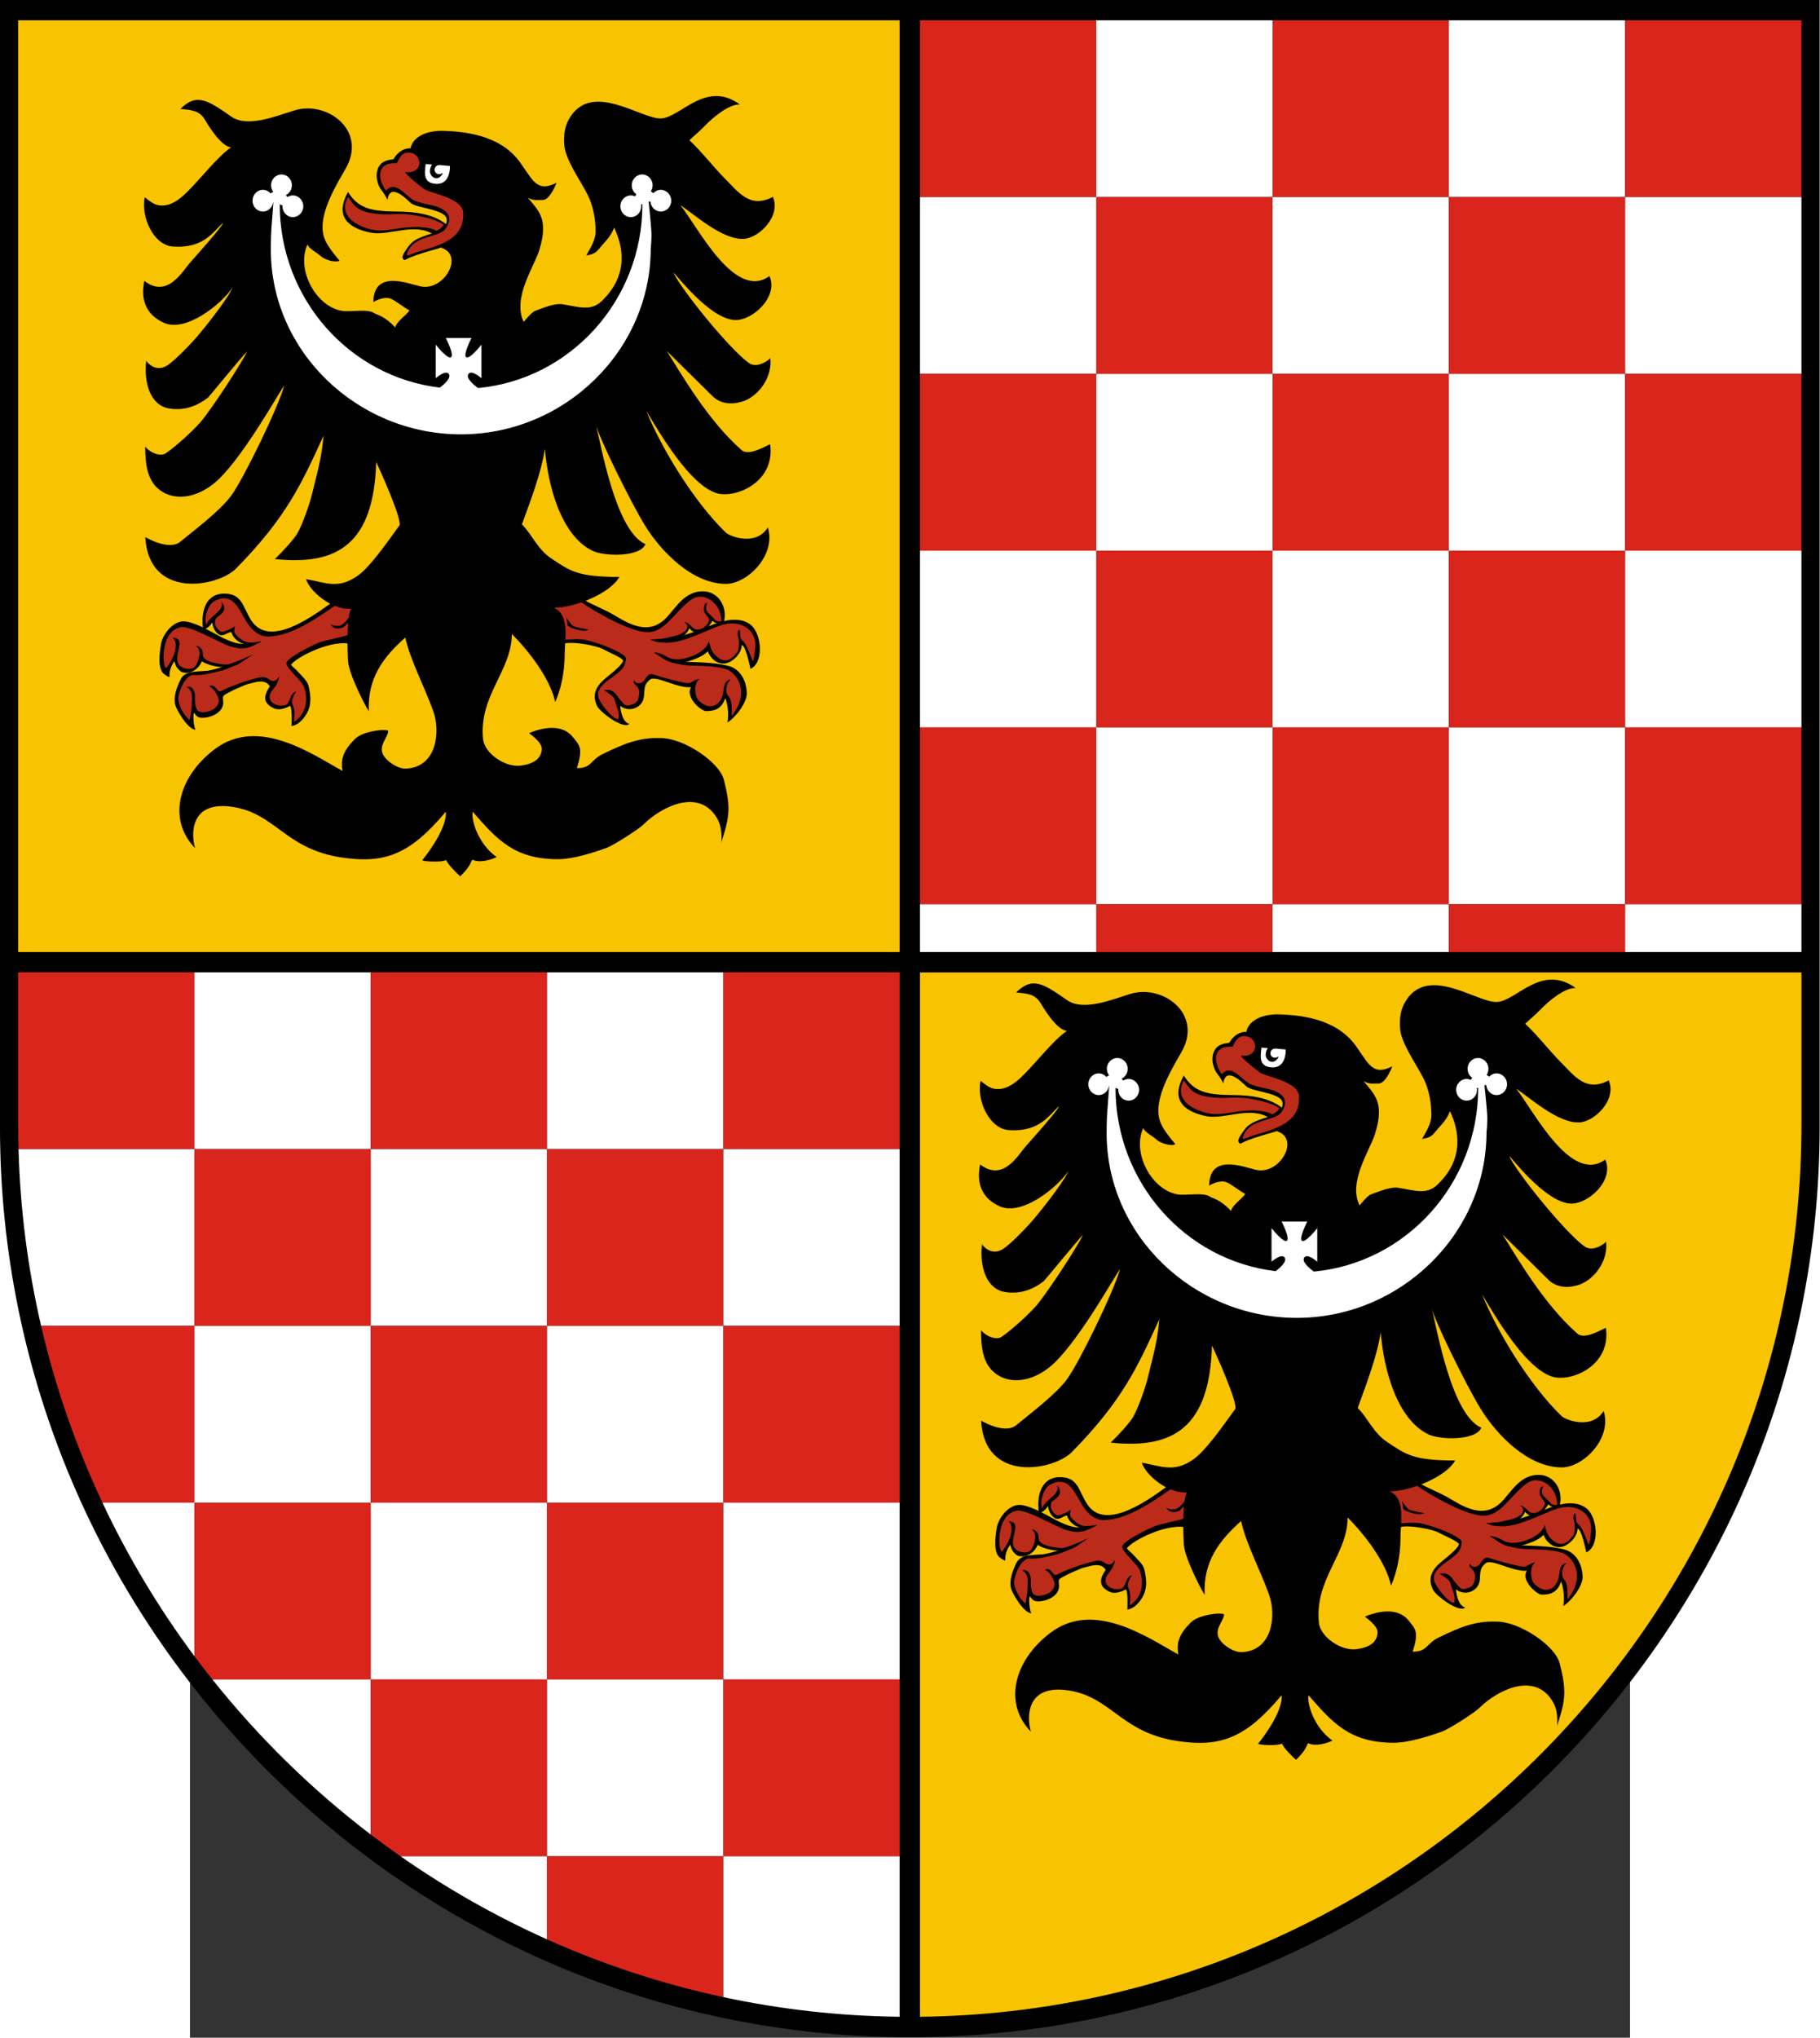 <?xml version="1.0" encoding="UTF-8" standalone="no"?>
<!-- Creator: CorelDRAW -->
<svg
   xmlns:dc="http://purl.org/dc/elements/1.1/"
   xmlns:cc="http://web.resource.org/cc/"
   xmlns:rdf="http://www.w3.org/1999/02/22-rdf-syntax-ns#"
   xmlns:svg="http://www.w3.org/2000/svg"
   xmlns="http://www.w3.org/2000/svg"
   xmlns:sodipodi="http://sodipodi.sourceforge.net/DTD/sodipodi-0.dtd"
   xmlns:inkscape="http://www.inkscape.org/namespaces/inkscape"
   xml:space="preserve"
   width="744"
   height="832.574"
   style="shape-rendering:geometricPrecision; text-rendering:geometricPrecision; image-rendering:optimizeQuality; fill-rule:evenodd; clip-rule:evenodd"
   viewBox="0 0 210 297"
   sodipodi:version="0.32"
   inkscape:version="0.45.1"
   sodipodi:docname="POL księstwo legnickie COA.svg"
   inkscape:output_extension="org.inkscape.output.svg.inkscape"
   sodipodi:docbase="C:\Users\Mistrz\Desktop"
   version="1.0"
   id="svg2"><rect x="0" y="0" width="210" height="297" fill="#333333" stroke="none"/><sodipodi:namedview
   inkscape:window-height="480"
   inkscape:window-width="640"
   inkscape:pageshadow="2"
   inkscape:pageopacity="0.0"
   guidetolerance="10.0"
   gridtolerance="10.0"
   objecttolerance="10.0"
   borderopacity="1.0"
   bordercolor="#666666"
   pagecolor="#ffffff"
   id="namedview115" />
 <defs
   id="defs4">
  <style
   type="text/css"
   id="style6">
   
    .fil2 {fill:#DA251D}
    .fil1 {fill:#F8C300}
    .fil3 {fill:white}
    .fil0 {fill:black}
    .fil4 {fill:#BA2B1A}
    .fil5 {fill:white}
   
  </style>
 </defs>
 <g
   id="Warstwa_x0020_1"
   transform="matrix(1.348,0,0,1.348,-36.567,-51.716)">
  <path
   id="path10"
   class="fil0"
   d="M 6.575,38.358 L 203.425,38.358 L 203.425,160.218 L 203.425,160.218 C 203.425,214.429 159.211,258.643 105,258.643 C 50.789,258.643 6.575,214.429 6.575,160.218 L 6.575,160.218 L 6.575,38.358 L 6.575,38.358 L 6.575,38.358 z "
   style="fill:#000000" />
  <sodipodi:namedview
   inkscape:window-height="974"
   inkscape:window-width="1280"
   inkscape:pageshadow="2"
   inkscape:pageopacity="0.0"
   guidetolerance="10.0"
   gridtolerance="10.0"
   objecttolerance="10.0"
   borderopacity="1.0"
   bordercolor="#666666"
   pagecolor="#ffffff"
   id="base"
   inkscape:zoom="0.3947878"
   inkscape:cx="217.65255"
   inkscape:cy="335.67925"
   inkscape:window-x="-8"
   inkscape:window-y="-8"
   inkscape:current-layer="svg2" />
  <polygon
   id="polygon12"
   class="fil1"
   points="8.543,40.56 103.899,40.56 103.899,141.306 8.543,141.306 8.543,40.56 "
   style="fill:#f8c300" />
  <path
   id="path14"
   class="fil1"
   d="M 201.457,143.509 L 201.457,159.983 L 201.457,159.983 C 201.457,212.742 158.724,255.831 106.102,256.426 L 106.102,143.509 L 201.457,143.509 L 201.457,143.509 L 201.457,143.509 z "
   style="fill:#f8c300" />
  <g
   id="_78039600">
   <path
   id="_78046488"
   class="fil2"
   d="M 8.544,143.497 L 27.615,143.497 L 27.615,162.612 L 8.581,162.612 C 8.557,161.741 8.544,160.867 8.544,159.991 L 8.544,143.497 L 8.544,143.497 z "
   style="fill:#da251d" />
   <path
   id="_78040512"
   class="fil3"
   d="M 8.581,162.612 L 27.615,162.612 L 27.615,181.727 L 11.024,181.727 C 9.593,175.558 8.758,169.165 8.581,162.612 z "
   style="fill:#ffffff" />
   <path
   id="_78040680"
   class="fil2"
   d="M 11.024,181.727 L 27.615,181.727 L 27.615,200.842 L 17.661,200.842 C 14.81,194.784 12.569,188.387 11.024,181.727 L 11.024,181.727 z "
   style="fill:#da251d" />
   <path
   id="_114821928"
   class="fil3"
   d="M 17.661,200.843 L 27.615,200.843 L 27.615,217.446 C 23.768,212.283 20.427,206.723 17.661,200.843 z "
   style="fill:#ffffff" />
   <polygon
   id="_114041704"
   class="fil3"
   points="27.615,143.497 46.686,143.497 46.686,162.612 27.615,162.612 27.615,143.497 "
   style="fill:#ffffff" />
   <polygon
   id="_114042088"
   class="fil2"
   points="27.615,162.612 46.686,162.612 46.686,181.727 27.615,181.727 27.615,162.612 "
   style="fill:#da251d" />
   <polygon
   id="_114042376"
   class="fil3"
   points="27.615,181.727 46.686,181.727 46.686,200.843 27.615,200.843 27.615,181.727 "
   style="fill:#ffffff" />
   <path
   id="_114042280"
   class="fil2"
   d="M 27.615,200.843 L 46.686,200.843 L 46.686,219.958 L 29.557,219.958 C 28.897,219.131 28.247,218.295 27.615,217.446 L 27.615,200.843 L 27.615,200.843 z "
   style="fill:#da251d" />
   <path
   id="_114042664"
   class="fil3"
   d="M 29.557,219.958 L 46.686,219.958 L 46.686,236.723 C 40.308,231.862 34.553,226.225 29.557,219.958 L 29.557,219.958 z "
   style="fill:#ffffff" />
   <polygon
   id="_114043336"
   class="fil2"
   points="46.686,143.497 65.757,143.497 65.757,162.612 46.686,162.612 46.686,143.497 "
   style="fill:#da251d" />
   <polygon
   id="_114043528"
   class="fil3"
   points="46.686,162.612 65.757,162.612 65.757,181.727 46.686,181.727 46.686,162.612 "
   style="fill:#ffffff" />
   <polygon
   id="_114041512"
   class="fil2"
   points="46.686,181.727 65.757,181.727 65.757,200.843 46.686,200.843 46.686,181.727 "
   style="fill:#da251d" />
   <polygon
   id="_114045064"
   class="fil3"
   points="46.686,200.843 65.757,200.843 65.757,219.958 46.686,219.958 46.686,200.843 "
   style="fill:#ffffff" />
   <path
   id="_114044968"
   class="fil2"
   d="M 46.686,219.958 L 65.757,219.958 L 65.757,239.073 L 49.911,239.073 C 48.82,238.31 47.743,237.529 46.686,236.723 L 46.686,219.958 L 46.686,219.958 z "
   style="fill:#da251d" />
   <path
   id="_114045352"
   class="fil3"
   d="M 49.911,239.073 L 65.757,239.073 L 65.757,248.057 C 60.177,245.556 54.874,242.543 49.911,239.073 L 49.911,239.073 z "
   style="fill:#ffffff" />
   <polygon
   id="_114045640"
   class="fil3"
   points="65.757,143.497 84.828,143.497 84.828,162.612 65.757,162.612 65.757,143.497 "
   style="fill:#ffffff" />
   <polygon
   id="_114045544"
   class="fil2"
   points="65.757,162.612 84.828,162.612 84.828,181.727 65.757,181.727 65.757,162.612 "
   style="fill:#da251d" />
   <polygon
   id="_114045928"
   class="fil3"
   points="65.757,181.727 84.828,181.727 84.828,200.843 65.757,200.843 65.757,181.727 "
   style="fill:#ffffff" />
   <polygon
   id="_114046216"
   class="fil2"
   points="65.757,200.843 84.828,200.843 84.828,219.958 65.757,219.958 65.757,200.843 "
   style="fill:#da251d" />
   <polygon
   id="_114046600"
   class="fil3"
   points="65.757,219.958 84.828,219.958 84.828,239.073 65.757,239.073 65.757,219.958 "
   style="fill:#ffffff" />
   <path
   id="_114046792"
   class="fil2"
   d="M 65.757,239.073 L 84.828,239.073 L 84.828,254.302 C 78.194,252.881 71.813,250.77 65.757,248.057 L 65.757,239.073 z "
   style="fill:#da251d" />
   <polygon
   id="_114044776"
   class="fil2"
   points="84.828,143.497 103.899,143.497 103.899,143.509 103.899,162.612 84.828,162.612 84.828,143.497 "
   style="fill:#da251d" />
   <polygon
   id="_114822216"
   class="fil3"
   points="84.828,162.612 103.899,162.612 103.899,181.727 84.828,181.727 84.828,162.612 "
   style="fill:#ffffff" />
   <polygon
   id="_114822120"
   class="fil2"
   points="84.828,181.727 103.899,181.727 103.899,200.843 84.828,200.843 84.828,181.727 "
   style="fill:#da251d" />
   <polygon
   id="_114822504"
   class="fil3"
   points="84.828,200.843 103.899,200.843 103.899,219.958 84.828,219.958 84.828,200.843 "
   style="fill:#ffffff" />
   <polygon
   id="_114822792"
   class="fil2"
   points="84.828,219.958 103.899,219.958 103.899,239.073 84.828,239.073 84.828,219.958 "
   style="fill:#da251d" />
   <path
   id="_114822696"
   class="fil3"
   d="M 84.828,239.073 L 103.899,239.073 L 103.899,256.425 C 97.368,256.351 90.991,255.621 84.828,254.302 L 84.828,239.073 z "
   style="fill:#ffffff" />
  </g>
  <g
   id="g496">
   <polygon
   id="polygon498"
   class="fil4"
   points="69.419,103.179 71.778,104.614 74.4,105.894 76.286,106.464 77.934,106.108 80.117,103.997 81.658,102.716 83.402,102.716 84.624,104.033 84.837,105.29 84.731,105.61 84.079,105.61 83.521,105.206 83.319,105.764 82.845,106.263 82.027,106.582 81.492,106.44 81.041,105.989 80.995,106.333 80.2,107.187 83.07,106.44 85.193,105.657 86.616,105.562 88.099,106.57 88.502,108.089 88.3,109.832 87.933,110.319 87.329,108.468 86.937,107.839 86.652,107.804 86.616,108.634 86.13,109.346 85.336,109.891 84.304,109.891 83.497,109.121 83.212,108.409 82.216,109.156 80.164,109.927 81.504,110.212 84.754,110.354 86.356,111.208 87.079,112.75 86.83,114.541 85.62,116.107 85.418,114.197 84.956,113.414 84.6,114.316 84.138,114.861 83.082,115.051 82.027,114.434 81.481,113.26 81.683,112.287 81.291,112.406 79.998,112.358 77.235,111.481 76.488,111.932 75.942,112.549 75.8,113.972 75.443,114.576 74.684,114.838 74.02,114.767 73.32,114.114 73.819,116.355 73.498,116.355 72.644,115.845 71.423,114.601 71.102,113.378 71.494,112.524 73.89,110.413 74.174,109.524 72.182,108.48 69.929,107.768 67.556,107.733 67.165,105.539 65.943,103.961 69.419,103.179 "
   style="fill:#ba2b1a" />
   <polygon
   id="polygon500"
   class="fil4"
   points="44.831,103.558 42.767,103.475 39.423,105.752 37.276,106.701 35.426,106.95 33.884,106.096 32.472,103.689 31.345,102.787 29.673,102.965 28.985,103.902 28.558,105.325 28.689,106.131 29.163,105.835 29.637,105.231 29.768,106.013 30.231,106.737 30.575,106.914 31.784,106.44 31.867,106.914 32.638,107.697 33.706,108.041 32.591,108.29 26.756,105.919 25.64,105.965 24.526,107.128 24.098,108.255 24.146,110.65 24.656,111.173 25.474,109.453 25.901,110.532 26.625,110.959 27.526,110.745 28.179,110.093 28.261,109.583 29.459,110.141 31.179,110.401 29.673,110.959 28.345,111.173 26.886,111.255 25.949,112.549 25.558,114.091 26.459,116.059 27.313,116.925 27.443,114.813 28.214,115.715 29.803,115.419 30.491,114.469 30.361,113.355 34.488,111.766 36.328,112.24 35.473,113.45 35.604,114.351 36.588,114.861 37.181,114.861 37.916,114.517 38.212,114.813 38.343,115.845 38.26,116.664 39.209,116.036 40.016,114.423 39.648,112.276 37.75,110.164 39.767,108.729 42.245,107.828 44.44,107.484 44.831,103.558 "
   style="fill:#ba2b1a" />
   <path
   id="path502"
   class="fil0"
   d="M 54.307,65.153 C 56.869,65.947 54.58,69.945 52.006,69.316 C 50.571,68.972 47.013,67.549 46.965,71.024 C 47.736,70.573 48.389,70.514 48.768,70.632 C 49.314,70.81 50.31,71.664 50.868,71.913 C 50.654,72.364 49.409,73.159 49.338,73.776 C 48.128,72.471 47.298,72.4 47.072,72.234 C 46.384,71.724 44.498,72.115 43.621,71.984 C 40.81,71.57 38.58,67.572 39.837,64.797 C 39.956,65.236 40.94,65.722 41.272,66.054 C 41.557,66.351 42.743,66.825 43.312,66.552 C 41.889,64.856 41.367,64.05 41.486,62.52 C 41.664,60.503 43.028,58.226 43.965,56.601 C 46.349,52.45 41.937,49.212 38.426,50.303 C 36.457,50.908 33.361,52.201 31.606,50.979 C 29.068,49.212 27.858,48.382 26.079,50.149 C 27.3,50.244 28.154,50.327 28.736,51.299 C 29.032,51.786 30.42,54.17 31.57,54.3 C 30.159,55.261 28.368,57.574 26.933,59.009 C 26.257,59.685 25.391,60.48 24.335,60.575 C 23.315,60.669 22.865,60.159 22.236,59.697 C 21.797,61.713 23.125,64.88 25.296,65.022 C 28.712,65.26 29.696,63.303 30.716,62.46 C 30.645,62.852 27.538,66.303 27.158,66.742 C 26.304,67.691 24.703,70.68 22.189,68.735 C 21.785,70.632 22.271,72.376 24.335,73.277 C 26.707,74.309 30.479,71.297 31.76,69.434 C 31.013,71.024 28.095,74.582 27.466,75.246 C 26.719,76.053 25.533,77.275 24.738,77.832 C 23.719,78.544 22.829,77.974 22.39,77.381 C 22.117,79.825 22.865,82.244 24.94,82.541 C 26.316,82.742 27.68,82.434 29.08,81.355 C 29.174,81.283 32.673,76.99 33.314,76.361 C 32.567,77.891 29.34,82.766 28.273,83.999 C 27.478,84.913 25.616,86.633 24.489,87.392 C 23.979,87.736 22.865,87.38 22.283,86.656 C 22.295,88.649 22.509,90.44 24.015,91.46 C 25.818,92.67 28.404,92.029 30.372,90.048 C 33.148,87.261 36.481,81.283 37.335,80.026 C 36.694,82.386 32.899,90.191 31.582,91.97 C 30.361,93.618 27.621,95.671 26.067,96.951 C 25.45,97.461 24.169,97.473 22.295,96.441 C 22.663,103.238 30.159,101.826 32.116,99.834 C 37.619,94.235 39.209,90.63 41.581,85.47 C 41.308,88.21 40.952,89.195 40.347,91.721 C 40.063,92.919 39.315,95.006 38.758,96.014 C 38.426,96.608 37.181,97.983 36.315,98.814 C 43.111,99.537 47.013,97.165 47.274,88.317 C 47.689,89.195 50.026,94.378 49.8,95.16 C 48.235,97.319 46.586,99.679 45.27,100.616 C 43.135,102.123 41.794,101.34 39.683,100.984 C 40.11,102.348 42.47,104.317 44.546,104.198 C 44.048,105.23 44.155,108.575 44.226,109.832 C 44.297,111.137 45.886,114.339 46.479,115.276 C 46.301,111.706 48.057,109.381 50.429,107.294 C 50.868,109.536 52.516,112.643 53.453,115.276 C 54.212,117.387 53.892,121.29 50.524,121.468 C 49.587,121.515 48.448,120.673 48.092,120.092 C 47.452,119.048 48.436,118.277 48.579,117.435 C 48.638,117.126 45.898,117.328 44.961,118.277 C 43.739,119.51 43.395,120.424 43.633,121.728 C 40.252,119.843 34.476,115.822 29.791,119.38 C 25.782,122.416 24.715,127.03 27.68,130.067 C 27.206,128.465 27.194,124.919 31.724,125.607 C 36.41,126.307 37.382,130.138 43.502,131.075 C 48.353,131.81 51.01,130.636 54.806,126.129 C 54.96,127.647 53.228,130.185 52.267,131.359 C 52.149,131.502 54.402,131.644 54.853,131.348 C 54.96,131.786 56.015,132.806 56.359,133.115 C 57.617,131.929 57.522,131.371 57.688,131.324 C 58.198,131.573 59.147,131.561 60.309,131.039 C 58.34,129.651 57.533,127.09 57.711,126.129 C 60.321,129.118 62.195,131.264 66.927,131.264 C 68.576,131.264 70.782,130.553 72.193,130.043 C 72.893,129.794 75.633,128.05 76.167,127.528 C 78.159,125.548 82.073,123.638 84.03,126.651 C 84.457,127.315 84.695,128.026 84.612,129.438 C 85.477,126.746 85.679,125.725 84.872,122.642 C 84.386,120.78 80.579,118.17 78.052,118.17 C 75.621,118.075 73.925,118.87 71.838,119.866 C 70.402,120.543 70.628,121.42 68.979,121.42 C 69.691,119.214 69.252,118.953 68.564,118.075 C 67.508,116.735 65.611,116.889 63.82,117.625 C 63.82,117.696 65.255,118.574 65.184,119.392 C 65.112,120.317 64.448,120.946 62.906,121.147 C 61.222,121.373 58.992,119.807 58.838,118.301 C 58.352,113.556 61.946,110.9 61.946,106.914 C 63.914,108.883 66.121,111.837 66.642,114.28 C 67.188,113.023 67.662,111.22 67.662,109.168 C 67.662,107.365 68.244,104.886 66.5,104.08 C 68.694,104.092 72.585,102.538 73.581,100.747 C 68.932,100.747 68.22,100.059 66.227,98.754 C 64.709,97.746 64.14,96.157 63.037,95.066 C 63.974,92.468 65.089,89.621 65.528,86.905 C 65.812,90.57 67.164,96.252 70.711,97.936 C 71.968,98.529 75.846,98.612 76.404,97.201 C 73.166,95.825 71.565,86.312 71.043,84.249 C 71.292,85.553 74.814,92.681 76.344,95.172 C 78.124,98.055 81.504,101.494 85.11,101.494 C 87.446,101.494 90.577,98.363 89.64,95.386 C 88.395,97.438 85.572,96.418 85.062,95.919 C 81.575,92.527 78.1,86.775 76.487,82.778 C 77.958,85.233 81.16,90.736 84.054,91.673 C 86.047,92.326 90.471,90.558 89.889,86.407 C 89.522,86.514 87.6,87.736 86.806,87.036 C 83.117,83.81 80.176,78.627 78.705,76.314 L 83.686,81.224 C 84.445,81.971 85.572,82.149 86.758,81.817 C 88.573,81.331 90.174,79.172 89.901,77.061 C 89.937,77.18 88.549,78.271 87.6,77.618 C 85.525,76.171 80.187,69.565 79.428,67.833 C 79.511,67.774 83.271,72.839 86.07,72.969 C 87.956,73.052 90.815,70.478 89.818,68.213 C 86.047,70.929 82.049,62.852 80.176,60.551 C 81.599,61.452 84.706,64.334 87.055,64.192 C 88.703,64.085 91.088,61.725 90.186,59.649 C 87.683,60.978 86.426,59.092 84.944,57.621 C 83.852,56.53 82.488,54.775 81.16,53.529 C 82.061,52.663 81.99,52.83 82.904,51.892 C 83.58,51.193 85.382,49.603 86.616,49.663 C 82.951,47.006 80.282,50.979 78.159,51.169 C 76.012,51.347 70.485,46.911 68.09,51.311 C 67.425,52.521 67.568,54.122 67.734,54.692 C 68.184,56.293 69.501,58.119 70.201,59.531 C 70.723,60.61 71.007,62.022 71.007,63.35 C 71.007,64.394 70.402,65.224 69.999,65.983 C 71.09,65.817 71.15,65.52 71.719,64.868 C 72.075,64.453 72.692,63.884 73.012,62.97 C 73.901,64.833 74.72,67.999 71.671,70.917 C 70.485,72.056 69.216,71.546 67.413,71.261 C 66.642,71.131 65.468,71.605 64.472,71.973 C 64.009,72.139 63.227,73.23 63.227,73.159 C 61.981,70.597 64.365,67.193 64.911,65.426 C 65.955,62.045 64.875,61.203 63.665,59.721 C 64.282,60.088 64.626,59.982 65.314,59.982 C 65.966,59.982 66.595,58.641 66.773,58.131 C 64.804,59.116 64.342,58.096 63.037,56.21 C 61.127,53.268 57.617,52.569 54.307,52.509 C 52.421,52.533 51.247,53.304 50.998,54.336 L 51.057,54.68 L 51.911,55.154 L 52.113,55.937 L 51.911,56.613 L 51.117,57.301 L 52.516,58.7 L 56.004,59.898 L 56.822,61.013 L 56.739,62.65 L 56.027,63.943 L 54.853,64.714 L 54.307,65.153 L 54.307,65.153 L 54.307,65.153 z "
   style="fill:#000000" />
   <path
   id="path504"
   class="fil0"
   d="M 67.948,105.894 L 67.853,105.123 C 68.019,105.443 68.375,106.001 68.743,106.119 C 69.158,106.238 69.704,106.345 70.13,106.416 C 70.391,106.463 69.905,106.546 69.834,106.558 C 69.561,106.618 67.996,106.273 67.948,105.894 L 67.948,105.894 L 67.948,105.894 z "
   style="fill:#000000" />
   <path
   id="path506"
   class="fil0"
   d="M 67.473,107.566 L 67.615,107.945 C 68.73,107.673 71.221,108.242 71.707,108.503 C 72.525,108.942 73.972,109.523 73.972,109.796 C 73.972,110.152 73,110.958 72.217,111.587 C 71.197,112.417 70.485,113.366 71.197,114.754 C 71.505,115.347 73.984,117.268 74.672,116.639 C 73.949,116.473 73.688,115.252 73.676,114.671 C 74.127,115.098 75.087,115.24 75.775,114.611 C 76.463,113.983 76.155,113.188 76.38,112.5 C 76.451,112.275 76.653,112.061 76.843,111.883 C 77.448,111.278 79.76,112.808 81.338,112.666 C 80.65,113.698 82.405,115.252 82.951,115.252 C 83.995,115.252 84.647,114.967 85.039,113.84 C 85.335,114.647 85.418,115.619 85.276,116.485 C 86.308,115.809 87.363,114.255 87.363,113.378 C 87.363,111.966 86.628,110.674 85.371,110.365 C 83.366,109.855 81.291,110.045 79.203,109.796 C 79.452,109.831 78.729,109.808 79.013,109.903 C 79.428,110.033 80.235,110.294 81.314,110.33 C 82.809,110.377 83.971,110.365 85.169,110.733 C 85.976,110.982 87.956,112.927 85.738,115.774 C 85.738,114.896 85.774,114.042 85.347,113.591 C 84.967,113.188 85.157,112.204 85.632,111.824 C 84.754,111.978 84.908,112.998 84.754,113.532 C 84.517,114.291 84.042,114.754 83.331,114.73 C 82.892,114.718 82.121,114.22 81.955,113.805 C 81.729,113.259 81.67,112.168 82.251,111.765 C 81.587,111.871 81.421,112.251 80.947,112.227 C 80.306,112.18 77.981,111.551 77.341,111.314 C 76.76,111.089 76.582,111.492 76.238,111.966 C 76.001,112.287 75.372,112.405 75.171,111.895 C 74.909,112.5 75.906,112.382 75.704,113.568 C 75.609,114.184 75.396,114.398 74.969,114.54 C 74.162,114.813 74.174,114.564 73.676,114.042 C 73.273,113.627 73.071,112.773 71.897,112.986 C 72.3,113.235 72.988,113.674 73.047,113.947 C 73.19,114.635 73.688,115.37 73.463,116.141 C 72.81,116.129 71.505,114.386 71.328,113.817 C 70.829,112.168 73.937,111.397 74.174,110.128 C 74.198,109.95 74.364,109.606 74.257,109.428 C 74.008,109.037 72.087,108.052 69.869,107.542 C 69.288,107.412 67.9,107.507 67.473,107.566 L 67.473,107.566 L 67.473,107.566 z "
   style="fill:#000000" />
   <path
   id="path508"
   class="fil0"
   d="M 77.46,107.733 L 76.902,107.519 C 77.258,107.519 77.531,107.46 77.839,107.448 C 80.105,107.377 81.54,106.749 83.781,105.859 C 84.979,105.396 86.64,105.041 87.755,105.894 C 88.988,106.844 89.249,110.01 87.767,110.686 C 87.565,109.809 87.197,108.113 86.806,108.113 C 86.853,108.966 85.786,110.07 84.92,110.105 C 84.019,110.153 83.378,109.453 83.141,108.777 C 82.607,109.465 80.662,110.07 79.844,110.07 C 78.753,110.07 78.029,109.311 77.294,108.919 C 77.934,108.931 78.385,109.18 78.8,109.417 C 80.117,110.176 83.094,108.931 83.248,107.686 C 83.426,108.219 83.449,108.694 83.936,109.192 C 84.908,110.164 85.644,109.797 86.332,108.883 C 86.498,108.658 86.545,107.982 86.51,107.567 C 86.474,107.318 86.379,107.128 86.379,106.844 C 86.379,106.665 86.438,106.523 86.557,106.452 C 86.723,106.737 86.533,107.401 86.889,107.626 C 87.387,107.97 87.767,109.417 88.051,109.856 C 88.194,109.382 88.265,108.563 88.288,108.29 C 88.407,106.393 86.604,105.254 84.469,106.001 C 82.69,106.642 80.627,107.816 78.753,107.863 C 78.349,107.863 77.685,107.816 77.46,107.733 L 77.46,107.733 L 77.46,107.733 z "
   style="fill:#000000" />
   <path
   id="path510"
   class="fil0"
   d="M 69.655,103.154 L 69.299,103.368 C 70.806,104.447 75.123,106.973 76.973,106.7 C 78.088,106.534 78.883,105.609 79.63,104.826 C 80.211,104.21 80.864,103.486 81.551,103.083 C 82.69,102.419 84.576,103.451 84.623,105.526 C 84.09,105.633 83.959,105.419 83.734,105.17 C 83.248,104.637 82.666,104.423 83.117,103.522 C 82.856,103.605 82.749,103.628 82.714,104.245 C 82.69,104.731 83.319,105.076 83.283,105.408 C 83.236,105.858 82.524,106.629 81.753,106.38 C 81.374,106.25 81.089,105.574 80.579,105.645 C 80.84,105.751 80.982,106.024 80.911,106.261 C 80.781,106.7 80.045,107.009 79.796,107.068 C 79.298,107.187 78.088,107.483 77.412,107.59 C 80.365,107.626 80.84,106.985 81.16,106.285 C 81.35,106.641 81.848,106.866 82.37,106.689 C 82.927,106.499 83.366,106.001 83.674,105.467 C 83.805,105.823 84.849,105.977 84.944,105.348 C 85.193,103.759 84.173,102.3 82.607,102.3 C 80.745,102.3 79.82,103.854 78.812,104.992 C 77.021,107.032 75.016,106.084 73.118,104.933 C 71.778,104.127 70.592,103.759 69.655,103.154 L 69.655,103.154 z "
   style="fill:#000000" />
   <path
   id="path512"
   class="fil0"
   d="M 44.546,105.361 L 44.511,104.732 C 44.345,105.207 43.87,105.729 43.467,105.966 C 43.23,106.096 42.566,106.037 42.317,105.859 C 42.34,105.954 42.601,106.18 42.649,106.215 C 42.91,106.346 43.313,106.346 43.621,106.239 C 43.894,106.144 44.523,105.361 44.546,105.361 z "
   style="fill:#000000" />
   <path
   id="path514"
   class="fil0"
   d="M 53.513,63.741 C 51.462,62.377 48.71,63.884 46.717,63.528 C 44.606,63.125 42.613,61.986 44.227,59.127 C 45.389,61.002 46.907,61.215 49.623,61.239 C 51.58,61.251 53.525,61.547 54.866,62.627 C 54.747,63.018 54.154,63.587 53.513,63.741 z "
   style="fill:#000000" />
   <path
   id="path516"
   class="fil4"
   d="M 44.238,59.649 C 43.242,61.381 44.606,62.579 46.432,63.101 C 48.223,63.623 49.314,62.911 51.627,62.899 C 52.541,62.899 53.501,63.101 53.774,63.326 C 54.308,63.125 54.592,62.686 54.545,62.65 C 53.94,62.188 52.695,61.879 52.078,61.761 C 49.813,61.274 49.314,61.654 47.595,61.511 C 45.329,61.31 44.938,60.729 44.238,59.649 L 44.238,59.649 z "
   style="fill:#ba2b1a" />
   <path
   id="path518"
   class="fil0"
   d="M 51.437,57.349 C 51.639,57.93 52.564,58.57 53.394,58.855 C 54.236,59.139 55.363,59.294 56.229,59.827 C 57.806,60.788 56.988,63.445 55.671,64.501 C 54.746,65.248 52.196,65.52 50.37,66.481 C 50.275,66.529 50.144,66.303 50.121,66.244 C 50.026,65.983 50.714,65.058 50.927,64.809 C 51.983,63.516 54.936,63.753 54.912,62.14 C 54.9,60.966 51.639,60.919 50.986,60.29 C 50.049,59.389 48.745,58.321 48.496,59.958 C 47.926,58.89 47.796,58.973 47.582,58.499 C 47.215,57.657 47.274,56.945 47.523,56.447 C 47.867,55.795 48.425,55.688 49.16,55.569 C 49.492,54.905 50.144,54.478 50.737,54.407 C 51.307,54.336 52.007,54.81 52.172,55.403 C 52.339,55.937 52.315,56.613 51.437,57.349 L 51.437,57.349 L 51.437,57.349 z "
   style="fill:#000000" />
   <path
   id="path520"
   class="fil4"
   d="M 50.417,56.969 C 52.457,57.23 52.327,54.858 50.737,54.858 C 50.002,54.858 49.741,55.546 49.504,56.008 C 49.018,56.02 47.654,55.925 47.701,57.42 C 47.725,57.953 48.104,58.724 48.342,58.985 C 49.338,57.787 50.477,59.578 51.342,60.017 C 51.769,60.231 52.588,60.42 53.418,60.598 C 54.699,60.895 55.802,61.678 54.77,63.101 C 54.094,64.038 51.556,63.812 50.761,65.426 C 50.287,66.386 50.904,65.853 51.674,65.627 C 54.414,64.833 56.798,64.145 56.691,61.381 C 56.632,59.756 53.157,59.282 52.469,58.807 C 52.018,58.487 50.382,57.182 50.417,56.969 L 50.417,56.969 z "
   style="fill:#ba2b1a" />
   <path
   id="path522"
   class="fil0"
   d="M 55.589,56.174 L 53.81,55.984 L 52.339,55.913 C 52.102,56.672 52.031,57.989 52.908,58.392 C 53.478,58.653 54.592,58.689 55.055,58.096 C 55.447,57.586 55.541,56.838 55.589,56.174 L 55.589,56.174 z "
   style="fill:#000000" />
   <path
   id="path524"
   class="fil5"
   d="M 55.245,56.186 L 53.845,55.984 L 52.635,55.925 C 52.623,56.578 52.173,57.953 53.418,58.202 C 55.102,58.546 55.292,56.898 55.245,56.186 L 55.245,56.186 z "
   style="fill:#ffffff" />
   <path
   id="path526"
   class="fil0"
   d="M 54.332,56.151 L 53.834,55.973 L 53.478,55.961 C 53.181,56.21 53.015,56.767 53.11,57.087 C 53.205,57.372 53.466,57.657 53.822,57.633 C 54.261,57.621 54.545,57.028 54.462,57.076 C 53.561,57.621 53.122,56.174 54.332,56.151 z "
   style="fill:#000000" />
   <path
   id="path528"
   class="fil0"
   d="M 52.268,55.854 C 53.904,55.866 55.411,56.091 57.237,56.151 C 57.273,56.222 57.249,56.281 57.142,56.293 C 56.668,56.4 55.007,56.305 54.794,56.269 C 54.308,56.198 52.73,56.127 52.232,56.079 C 52.161,56.067 52.256,55.866 52.268,55.854 L 52.268,55.854 z "
   style="fill:#000000" />
   <path
   id="path530"
   class="fil0"
   d="M 43.218,103.558 L 42.767,103.297 C 40.656,104.815 35.734,108.599 33.73,105.408 C 32.828,103.985 32.781,102.491 30.741,102.55 C 28.689,102.621 28.309,104.709 28.546,106.393 C 28.878,106.416 29.365,106.037 29.519,105.645 C 29.578,106.061 29.804,106.796 30.373,107.021 C 30.788,107.187 31.227,106.701 31.595,106.713 C 32.022,108.065 33.825,108.468 34.868,107.697 C 33.919,107.828 33.208,108.113 32.247,107.14 C 31.844,106.737 31.891,106.677 31.986,106.084 C 31.535,106.416 30.658,106.737 30.539,106.689 C 30.219,106.535 29.649,106.061 29.887,105.313 C 29.993,104.981 31.5,104.531 30.503,103.404 C 30.966,104.436 29.116,104.993 28.914,105.918 C 28.689,105.586 28.796,104.507 29.317,103.772 C 29.578,103.416 30.005,103.202 30.385,103.107 C 31.903,102.74 32.437,104.281 33.267,105.622 C 33.848,106.559 34.631,107.199 35.603,107.187 C 38.26,107.152 41.309,104.898 43.218,103.558 L 43.218,103.558 L 43.218,103.558 z "
   style="fill:#000000" />
   <path
   id="path532"
   class="fil0"
   d="M 32.081,110.295 C 32.567,110.165 33.706,109.192 34.145,109.014 C 33.611,109.299 31.417,110.283 30.954,110.224 C 30.148,110.129 28.452,109.963 28.511,109.085 C 28.547,108.575 28.179,108.196 27.752,108.196 C 28.416,108.599 28.131,109.643 27.811,110.248 C 27.491,110.853 26.696,110.746 26.234,110.485 C 24.822,109.655 27.064,107.425 25.249,107.306 C 25.807,107.781 25.534,108.623 25.487,108.86 C 25.404,109.299 24.882,110.26 24.526,110.627 C 24.051,110.082 24.04,106.405 26.258,106.168 C 27.254,106.073 30.515,107.947 31.405,108.231 C 31.761,108.338 32.081,108.409 32.378,108.457 C 33.516,108.611 34.382,107.923 34.809,107.733 C 34.086,107.911 33.077,108.113 32.164,107.899 C 31.132,107.65 30.088,107.022 29.389,106.642 C 27.503,105.61 26.673,105.551 26.495,105.551 C 25.332,105.491 24.158,106.903 23.98,108.077 C 23.85,108.895 23.565,110.817 24.407,111.303 C 24.597,111.422 24.704,111.552 24.917,111.564 C 24.846,110.686 25.297,110.082 25.451,109.856 C 25.57,110.449 25.807,110.674 26.079,110.924 C 26.495,111.291 27.847,111.208 28.416,109.868 C 28.653,110.058 29.614,110.449 30.515,110.485 C 30.942,110.497 31.725,110.39 32.081,110.295 L 32.081,110.295 L 32.081,110.295 z "
   style="fill:#000000" />
   <path
   id="path534"
   class="fil0"
   d="M 27.74,117.269 C 27.527,117.044 27.396,115.348 27.61,115.466 C 27.859,115.87 28.048,115.976 28.487,115.976 C 29.401,115.976 30.776,115.407 30.729,114.256 C 30.717,114.078 30.634,113.734 30.788,113.557 C 31.31,113.177 33.03,112.418 33.421,112.323 C 34.204,112.133 35.248,111.73 35.77,112.572 C 35.141,113.509 34.928,114.339 36.173,114.933 C 36.849,115.264 37.691,114.826 37.952,114.683 C 38.213,114.933 38.118,116.688 38.118,116.866 C 38.616,116.806 39.043,116.439 39.281,116.178 C 40.467,114.849 40.17,113.521 39.957,112.537 C 39.838,111.991 39.257,111.493 38.889,111.078 C 38.533,110.663 38.284,110.544 38.059,110.248 C 38.628,109.394 42.637,107.377 44.689,108.041 L 44.511,106.938 C 43.693,107.235 41.819,107.579 41.131,107.828 C 40.526,108.053 37.525,109.5 37.561,110.082 C 37.596,110.722 39.245,111.932 39.494,112.715 C 39.85,113.841 39.767,115.039 38.972,115.917 C 38.747,116.154 38.474,116.403 38.379,116.391 C 38.426,115.751 38.462,115.525 38.391,115.051 C 38.32,114.66 38.166,114.517 38.166,114.233 C 38.178,113.818 38.415,113.486 38.604,113.118 C 38.059,113.367 38.071,113.711 37.857,114.15 C 37.632,114.624 37.442,114.648 37.063,114.66 C 36.244,114.707 35.153,113.996 36.126,112.892 C 36.422,112.549 36.754,111.944 36.766,111.517 C 36.659,111.683 36.315,112.299 35.651,111.801 C 35.343,111.564 34.987,111.505 34.418,111.659 C 33.196,111.979 31.69,112.477 30.527,113.07 C 29.994,113.355 29.982,112.216 29.199,112.549 C 29.756,112.845 29.958,113.331 30.053,113.497 C 30.468,114.245 30.148,114.529 29.899,114.861 C 29.578,115.276 28.179,115.632 27.894,115.11 C 27.693,114.731 27.657,114.339 27.669,113.806 C 27.704,113.106 27.408,112.465 26.756,112.632 C 27.206,112.904 27.349,113.236 27.349,113.841 C 27.349,114.494 27.242,115.739 27.076,116.201 C 26.364,115.644 25.866,114.482 25.866,113.924 C 25.866,113.118 26.673,111.315 27.491,111.35 C 28.606,111.41 29.306,111.149 30.338,110.935 C 30.883,110.817 32.425,110.212 32.888,109.749 C 32.235,109.975 29.744,110.817 29.009,110.888 C 27.562,111.019 26.518,110.864 26.032,111.979 C 25.747,112.62 25.273,113.711 25.558,114.648 C 25.712,115.17 26.898,117.234 27.74,117.269 L 27.74,117.269 L 27.74,117.269 z "
   style="fill:#000000" />
   <path
   id="path536"
   class="fil5"
   d="M 78.064,58.89 C 77.744,58.89 77.46,59.033 77.258,59.246 L 76.985,59.056 C 77.104,58.867 77.175,58.641 77.175,58.392 C 77.175,57.752 76.665,57.23 76.048,57.23 C 75.419,57.23 74.921,57.752 74.921,58.392 C 74.921,58.807 75.123,59.163 75.419,59.365 L 75.265,59.602 C 75.135,59.531 74.981,59.495 74.814,59.495 C 74.198,59.495 73.688,60.017 73.688,60.669 C 73.688,61.322 74.198,61.844 74.814,61.844 C 75.443,61.844 75.941,61.322 75.941,60.669 C 75.941,60.598 75.941,60.527 75.918,60.456 L 76.072,60.456 C 76.072,70.858 68.267,79.386 58.292,80.323 C 57.818,79.979 57,79.279 57.225,78.852 C 57.522,78.247 58.66,79.255 58.66,79.255 L 58.66,75.626 C 58.66,75.626 57.403,77.239 57.012,76.99 C 56.632,76.753 57.581,74.914 57.581,74.914 L 56.324,74.914 L 56.063,74.914 L 54.806,74.914 C 54.806,74.914 55.754,76.753 55.363,76.99 C 54.983,77.239 53.714,75.626 53.714,75.626 L 53.714,79.255 C 53.714,79.255 54.865,78.247 55.161,78.852 C 55.363,79.267 54.628,79.919 54.165,80.275 C 44.404,79.125 36.837,70.704 36.837,60.456 L 37.145,60.586 C 37.133,60.622 37.133,60.646 37.133,60.669 C 37.133,61.31 37.631,61.844 38.26,61.844 C 38.877,61.844 39.386,61.31 39.386,60.669 C 39.386,60.017 38.877,59.495 38.26,59.495 C 38.046,59.495 37.845,59.566 37.667,59.673 L 37.501,59.46 C 37.892,59.27 38.153,58.867 38.153,58.392 C 38.153,57.752 37.655,57.23 37.026,57.23 C 36.41,57.23 35.9,57.752 35.9,58.392 C 35.9,58.665 35.994,58.902 36.137,59.104 L 35.84,59.27 C 35.639,59.044 35.342,58.89 35.022,58.89 C 34.393,58.89 33.895,59.424 33.895,60.065 C 33.895,60.717 34.393,61.239 35.022,61.239 C 35.579,61.239 36.054,60.8 36.125,60.231 L 36.149,60.242 C 36.149,60.242 36.006,62.306 35.935,63.148 C 35.876,64.014 35.876,65.366 35.876,65.366 C 35.876,76.385 45.246,85.328 56.442,85.328 C 67.662,85.328 76.973,76.243 76.973,65.224 C 76.973,65.224 77.104,64.156 77.032,63.231 C 76.973,62.306 76.748,60.171 76.748,60.171 L 76.938,60.148 C 76.985,60.752 77.46,61.239 78.064,61.239 C 78.681,61.239 79.191,60.717 79.191,60.065 C 79.191,59.424 78.681,58.89 78.064,58.89 L 78.064,58.89 z "
   style="fill:#ffffff" />
  </g>
  <g
   id="g538">
   <polygon
   id="polygon540"
   class="fil4"
   points="159.835,198.71 162.195,200.145 164.816,201.426 166.702,201.995 168.351,201.639 170.533,199.528 172.075,198.247 173.819,198.247 175.04,199.564 175.254,200.821 175.147,201.142 174.495,201.142 173.937,200.738 173.736,201.295 173.261,201.794 172.443,202.113 171.909,201.971 171.458,201.521 171.411,201.864 170.616,202.718 173.486,201.971 175.61,201.188 177.033,201.094 178.515,202.102 178.919,203.62 178.717,205.363 178.349,205.85 177.745,204 177.353,203.371 177.068,203.335 177.033,204.166 176.547,204.877 175.752,205.423 174.72,205.423 173.913,204.652 173.629,203.94 172.632,204.688 170.581,205.458 171.921,205.743 175.171,205.886 176.772,206.739 177.495,208.281 177.246,210.072 176.036,211.638 175.835,209.728 175.372,208.945 175.017,209.847 174.554,210.393 173.498,210.582 172.443,209.965 171.897,208.791 172.099,207.818 171.707,207.938 170.415,207.89 167.651,207.012 166.904,207.463 166.358,208.08 166.216,209.503 165.86,210.108 165.101,210.369 164.437,210.298 163.737,209.645 164.235,211.887 163.915,211.887 163.061,211.377 161.839,210.132 161.519,208.91 161.91,208.056 164.306,205.945 164.591,205.055 162.598,204.012 160.345,203.299 157.973,203.265 157.581,201.07 156.36,199.493 159.835,198.71 "
   style="fill:#ba2b1a" />
   <polygon
   id="polygon542"
   class="fil4"
   points="135.248,199.089 133.184,199.006 129.839,201.283 127.692,202.233 125.842,202.481 124.3,201.627 122.889,199.22 121.762,198.318 120.089,198.496 119.402,199.434 118.975,200.857 119.105,201.663 119.579,201.366 120.054,200.762 120.184,201.545 120.647,202.268 120.991,202.445 122.201,201.971 122.284,202.445 123.055,203.229 124.122,203.572 123.007,203.821 117.172,201.45 116.057,201.497 114.942,202.659 114.515,203.786 114.562,206.182 115.072,206.704 115.891,204.984 116.318,206.064 117.041,206.49 117.943,206.276 118.595,205.624 118.678,205.114 119.876,205.672 121.596,205.932 120.089,206.49 118.761,206.704 117.302,206.786 116.365,208.08 115.974,209.622 116.875,211.591 117.729,212.457 117.86,210.345 118.631,211.246 120.22,210.95 120.908,210.001 120.777,208.886 124.905,207.297 126.743,207.772 125.889,208.981 126.02,209.882 127.004,210.393 127.597,210.393 128.333,210.048 128.629,210.345 128.76,211.377 128.677,212.195 129.625,211.567 130.432,209.954 130.064,207.807 128.167,205.695 130.183,204.26 132.662,203.359 134.856,203.015 135.248,199.089 "
   style="fill:#ba2b1a" />
   <path
   id="path544"
   class="fil0"
   d="M 144.724,160.684 C 147.286,161.479 144.997,165.476 142.423,164.847 C 140.988,164.503 137.43,163.08 137.382,166.555 C 138.153,166.104 138.805,166.045 139.185,166.164 C 139.731,166.342 140.727,167.196 141.284,167.445 C 141.071,167.895 139.826,168.69 139.754,169.307 C 138.544,168.002 137.714,167.931 137.489,167.765 C 136.801,167.255 134.915,167.646 134.037,167.516 C 131.226,167.101 128.997,163.104 130.254,160.328 C 130.373,160.767 131.357,161.253 131.689,161.585 C 131.974,161.882 133.16,162.356 133.729,162.083 C 132.306,160.387 131.784,159.581 131.903,158.051 C 132.08,156.035 133.444,153.757 134.381,152.132 C 136.765,147.981 132.353,144.743 128.842,145.834 C 126.874,146.439 123.778,147.732 122.022,146.51 C 119.484,144.743 118.275,143.913 116.495,145.68 C 117.717,145.775 118.571,145.858 119.152,146.831 C 119.449,147.317 120.836,149.701 121.987,149.831 C 120.576,150.792 118.785,153.105 117.349,154.54 C 116.673,155.216 115.808,156.011 114.752,156.106 C 113.732,156.201 113.281,155.691 112.653,155.228 C 112.214,157.244 113.542,160.411 115.713,160.554 C 119.129,160.791 120.113,158.834 121.133,157.992 C 121.062,158.383 117.954,161.834 117.575,162.273 C 116.721,163.222 115.12,166.211 112.605,164.266 C 112.202,166.164 112.688,167.907 114.752,168.809 C 117.124,169.84 120.896,166.828 122.177,164.966 C 121.43,166.555 118.512,170.113 117.883,170.777 C 117.136,171.584 115.95,172.806 115.155,173.363 C 114.135,174.075 113.246,173.505 112.807,172.912 C 112.534,175.356 113.281,177.775 115.357,178.072 C 116.733,178.274 118.097,177.965 119.496,176.886 C 119.591,176.815 123.09,172.521 123.731,171.892 C 122.983,173.423 119.757,178.297 118.69,179.531 C 117.895,180.444 116.033,182.164 114.906,182.923 C 114.396,183.267 113.281,182.911 112.7,182.188 C 112.712,184.18 112.925,185.971 114.432,186.991 C 116.235,188.201 118.82,187.56 120.789,185.58 C 123.564,182.792 126.897,176.815 127.751,175.557 C 127.111,177.918 123.315,185.722 121.999,187.501 C 120.777,189.15 118.037,191.202 116.484,192.483 C 115.867,192.993 114.586,193.005 112.712,191.973 C 113.08,198.769 120.576,197.357 122.532,195.365 C 128.036,189.767 129.625,186.161 131.998,181.001 C 131.725,183.741 131.369,184.726 130.764,187.252 C 130.479,188.45 129.732,190.537 129.174,191.546 C 128.842,192.139 127.597,193.514 126.731,194.345 C 133.527,195.068 137.43,192.696 137.69,183.848 C 138.106,184.726 140.442,189.909 140.217,190.692 C 138.651,192.85 137.003,195.211 135.686,196.148 C 133.551,197.654 132.211,196.871 130.1,196.515 C 130.527,197.879 132.887,199.848 134.963,199.73 C 134.464,200.762 134.571,204.106 134.642,205.363 C 134.714,206.668 136.303,209.87 136.896,210.808 C 136.718,207.237 138.473,204.913 140.845,202.825 C 141.284,205.067 142.933,208.174 143.87,210.808 C 144.629,212.919 144.309,216.821 140.94,216.999 C 140.003,217.046 138.865,216.204 138.509,215.623 C 137.869,214.579 138.853,213.808 138.995,212.966 C 139.054,212.658 136.315,212.859 135.378,213.808 C 134.156,215.042 133.812,215.955 134.049,217.26 C 130.669,215.374 124.893,211.353 120.208,214.911 C 116.199,217.948 115.131,222.561 118.097,225.598 C 117.622,223.997 117.61,220.45 122.141,221.138 C 126.826,221.838 127.799,225.669 133.919,226.606 C 138.77,227.341 141.427,226.167 145.222,221.66 C 145.376,223.178 143.645,225.716 142.684,226.891 C 142.565,227.033 144.819,227.175 145.269,226.879 C 145.376,227.318 146.432,228.338 146.776,228.646 C 148.033,227.46 147.938,226.903 148.104,226.855 C 148.614,227.104 149.563,227.092 150.726,226.57 C 148.757,225.183 147.95,222.621 148.128,221.66 C 150.737,224.649 152.611,226.796 157.344,226.796 C 158.992,226.796 161.199,226.084 162.61,225.574 C 163.31,225.325 166.05,223.581 166.583,223.06 C 168.576,221.079 172.49,219.169 174.447,222.182 C 174.874,222.846 175.111,223.558 175.028,224.969 C 175.894,222.277 176.096,221.257 175.289,218.173 C 174.803,216.311 170.995,213.701 168.469,213.701 C 166.038,213.607 164.342,214.401 162.254,215.398 C 160.819,216.074 161.044,216.951 159.396,216.951 C 160.107,214.745 159.668,214.484 158.981,213.607 C 157.925,212.266 156.027,212.421 154.236,213.156 C 154.236,213.227 155.671,214.105 155.6,214.923 C 155.529,215.848 154.865,216.477 153.323,216.679 C 151.639,216.904 149.409,215.338 149.255,213.832 C 148.768,209.088 152.362,206.431 152.362,202.446 C 154.331,204.415 156.537,207.368 157.059,209.811 C 157.605,208.554 158.079,206.751 158.079,204.699 C 158.079,202.896 158.66,200.417 156.917,199.611 C 159.111,199.623 163.001,198.069 163.998,196.278 C 159.348,196.278 158.637,195.59 156.644,194.286 C 155.126,193.277 154.557,191.688 153.453,190.597 C 154.391,187.999 155.505,185.153 155.944,182.437 C 156.229,186.102 157.581,191.783 161.127,193.467 C 162.385,194.06 166.263,194.143 166.821,192.732 C 163.583,191.356 161.981,181.844 161.459,179.78 C 161.708,181.084 165.231,188.213 166.761,190.703 C 168.54,193.586 171.921,197.025 175.526,197.025 C 177.863,197.025 180.994,193.894 180.057,190.917 C 178.812,192.969 175.989,191.949 175.479,191.451 C 171.992,188.059 168.517,182.306 166.904,178.309 C 168.374,180.764 171.577,186.268 174.471,187.205 C 176.463,187.857 180.887,186.09 180.306,181.939 C 179.939,182.045 178.017,183.267 177.222,182.567 C 173.534,179.341 170.592,174.158 169.121,171.845 L 174.103,176.755 C 174.862,177.502 175.989,177.68 177.175,177.348 C 178.99,176.862 180.591,174.703 180.318,172.592 C 180.354,172.711 178.966,173.802 178.017,173.15 C 175.941,171.703 170.604,165.096 169.845,163.364 C 169.928,163.305 173.688,168.37 176.487,168.5 C 178.373,168.583 181.231,166.01 180.235,163.744 C 176.463,166.46 172.466,158.383 170.592,156.082 C 172.016,156.983 175.123,159.866 177.471,159.723 C 179.12,159.617 181.504,157.256 180.603,155.181 C 178.1,156.509 176.843,154.623 175.36,153.152 C 174.269,152.061 172.905,150.306 171.577,149.06 C 172.478,148.195 172.407,148.361 173.32,147.424 C 173.996,146.724 175.799,145.135 177.033,145.194 C 173.368,142.537 170.699,146.51 168.576,146.7 C 166.429,146.878 160.902,142.442 158.506,146.843 C 157.842,148.052 157.984,149.654 158.15,150.223 C 158.601,151.824 159.917,153.651 160.617,155.062 C 161.139,156.141 161.424,157.553 161.424,158.881 C 161.424,159.925 160.819,160.755 160.416,161.514 C 161.507,161.348 161.566,161.052 162.136,160.399 C 162.491,159.984 163.108,159.415 163.428,158.502 C 164.318,160.364 165.136,163.531 162.088,166.448 C 160.902,167.587 159.633,167.077 157.83,166.792 C 157.059,166.662 155.885,167.136 154.889,167.504 C 154.426,167.67 153.643,168.761 153.643,168.69 C 152.398,166.128 154.782,162.724 155.327,160.957 C 156.371,157.577 155.292,156.734 154.082,155.252 C 154.699,155.619 155.043,155.513 155.731,155.513 C 156.383,155.513 157.012,154.173 157.19,153.662 C 155.221,154.647 154.758,153.627 153.453,151.741 C 151.544,148.799 148.033,148.1 144.724,148.04 C 142.838,148.064 141.664,148.835 141.415,149.867 L 141.474,150.211 L 142.328,150.685 L 142.53,151.468 L 142.328,152.144 L 141.533,152.832 L 142.933,154.232 L 146.42,155.43 L 147.238,156.545 L 147.155,158.181 L 146.444,159.474 L 145.269,160.245 L 144.724,160.684 L 144.724,160.684 L 144.724,160.684 z "
   style="fill:#000000" />
   <path
   id="path546"
   class="fil0"
   d="M 158.364,201.426 L 158.269,200.655 C 158.435,200.975 158.791,201.533 159.159,201.651 C 159.574,201.77 160.119,201.877 160.546,201.948 C 160.807,201.995 160.321,202.078 160.25,202.09 C 159.977,202.15 158.411,201.805 158.364,201.426 L 158.364,201.426 z "
   style="fill:#000000" />
   <path
   id="path548"
   class="fil0"
   d="M 157.89,203.098 L 158.032,203.477 C 159.147,203.205 161.638,203.774 162.124,204.035 C 162.943,204.474 164.39,205.055 164.39,205.328 C 164.39,205.684 163.417,206.49 162.634,207.119 C 161.614,207.949 160.903,208.898 161.614,210.286 C 161.923,210.879 164.401,212.8 165.089,212.172 C 164.366,212.005 164.105,210.784 164.093,210.203 C 164.544,210.63 165.505,210.772 166.192,210.143 C 166.88,209.515 166.572,208.72 166.797,208.032 C 166.869,207.807 167.07,207.593 167.26,207.415 C 167.865,206.81 170.178,208.34 171.755,208.198 C 171.067,209.23 172.823,210.784 173.368,210.784 C 174.412,210.784 175.064,210.499 175.456,209.372 C 175.752,210.179 175.835,211.151 175.693,212.017 C 176.725,211.341 177.78,209.787 177.78,208.91 C 177.78,207.498 177.045,206.206 175.788,205.897 C 173.783,205.387 171.708,205.577 169.62,205.328 C 169.869,205.363 169.146,205.34 169.43,205.435 C 169.846,205.565 170.652,205.826 171.732,205.862 C 173.226,205.909 174.388,205.897 175.586,206.265 C 176.393,206.514 178.374,208.459 176.155,211.306 C 176.155,210.428 176.191,209.574 175.764,209.123 C 175.385,208.72 175.574,207.736 176.049,207.356 C 175.171,207.51 175.325,208.53 175.171,209.064 C 174.934,209.823 174.459,210.286 173.748,210.262 C 173.309,210.25 172.538,209.752 172.372,209.337 C 172.147,208.791 172.087,207.7 172.668,207.297 C 172.004,207.404 171.838,207.783 171.364,207.759 C 170.723,207.712 168.399,207.083 167.758,206.846 C 167.177,206.621 166.999,207.024 166.655,207.498 C 166.418,207.819 165.789,207.937 165.588,207.427 C 165.327,208.032 166.323,207.913 166.121,209.1 C 166.026,209.716 165.813,209.93 165.386,210.072 C 164.579,210.345 164.591,210.096 164.093,209.574 C 163.69,209.159 163.488,208.305 162.314,208.518 C 162.717,208.768 163.405,209.206 163.464,209.479 C 163.607,210.167 164.105,210.902 163.88,211.673 C 163.227,211.661 161.923,209.918 161.745,209.349 C 161.247,207.7 164.354,206.929 164.591,205.66 C 164.615,205.482 164.781,205.138 164.674,204.96 C 164.425,204.569 162.504,203.584 160.286,203.074 C 159.705,202.944 158.317,203.039 157.89,203.098 L 157.89,203.098 L 157.89,203.098 z "
   style="fill:#000000" />
   <path
   id="path550"
   class="fil0"
   d="M 167.876,203.265 L 167.319,203.052 C 167.674,203.052 167.947,202.992 168.256,202.98 C 170.521,202.909 171.956,202.281 174.198,201.391 C 175.396,200.928 177.056,200.573 178.171,201.427 C 179.405,202.375 179.666,205.542 178.183,206.218 C 177.981,205.341 177.614,203.645 177.222,203.645 C 177.27,204.499 176.202,205.602 175.336,205.637 C 174.435,205.685 173.794,204.985 173.557,204.309 C 173.024,204.997 171.078,205.602 170.26,205.602 C 169.169,205.602 168.445,204.843 167.71,204.451 C 168.35,204.463 168.801,204.712 169.216,204.949 C 170.533,205.708 173.51,204.463 173.664,203.218 C 173.842,203.751 173.866,204.226 174.352,204.724 C 175.325,205.696 176.06,205.329 176.748,204.416 C 176.914,204.19 176.961,203.514 176.926,203.099 C 176.89,202.85 176.795,202.66 176.795,202.375 C 176.795,202.197 176.855,202.055 176.973,201.984 C 177.139,202.269 176.95,202.933 177.305,203.158 C 177.803,203.502 178.183,204.949 178.468,205.388 C 178.61,204.914 178.681,204.095 178.705,203.822 C 178.823,201.925 177.021,200.786 174.886,201.533 C 173.107,202.174 171.043,203.348 169.169,203.395 C 168.766,203.395 168.101,203.348 167.876,203.265 L 167.876,203.265 L 167.876,203.265 z "
   style="fill:#000000" />
   <path
   id="path552"
   class="fil0"
   d="M 160.072,198.685 L 159.716,198.899 C 161.223,199.978 165.54,202.504 167.39,202.231 C 168.505,202.065 169.3,201.14 170.047,200.357 C 170.628,199.741 171.28,199.017 171.968,198.614 C 173.107,197.95 174.993,198.982 175.04,201.057 C 174.507,201.164 174.376,200.95 174.151,200.701 C 173.664,200.168 173.083,199.954 173.534,199.053 C 173.273,199.136 173.166,199.159 173.131,199.776 C 173.107,200.262 173.736,200.607 173.7,200.939 C 173.653,201.389 172.941,202.16 172.17,201.911 C 171.79,201.781 171.506,201.105 170.996,201.176 C 171.257,201.282 171.399,201.555 171.328,201.792 C 171.197,202.231 170.462,202.54 170.213,202.599 C 169.715,202.718 168.505,203.014 167.829,203.121 C 170.782,203.156 171.257,202.516 171.577,201.816 C 171.767,202.172 172.265,202.397 172.787,202.22 C 173.344,202.03 173.783,201.532 174.091,200.998 C 174.222,201.354 175.266,201.508 175.361,200.879 C 175.61,199.29 174.589,197.831 173.024,197.831 C 171.162,197.831 170.237,199.385 169.229,200.523 C 167.438,202.563 165.433,201.615 163.535,200.464 C 162.195,199.658 161.009,199.29 160.072,198.685 L 160.072,198.685 z "
   style="fill:#000000" />
   <path
   id="path554"
   class="fil0"
   d="M 134.963,200.892 L 134.928,200.263 C 134.761,200.738 134.287,201.26 133.884,201.497 C 133.646,201.627 132.982,201.568 132.733,201.39 C 132.757,201.485 133.018,201.71 133.065,201.746 C 133.326,201.876 133.73,201.876 134.038,201.77 C 134.311,201.675 134.939,200.892 134.963,200.892 L 134.963,200.892 L 134.963,200.892 z "
   style="fill:#000000" />
   <path
   id="path556"
   class="fil0"
   d="M 143.93,159.272 C 141.878,157.908 139.126,159.414 137.134,159.059 C 135.023,158.655 133.03,157.517 134.643,154.658 C 135.805,156.532 137.324,156.746 140.04,156.769 C 141.997,156.781 143.942,157.078 145.282,158.157 C 145.163,158.548 144.571,159.118 143.93,159.272 z "
   style="fill:#000000" />
   <path
   id="path558"
   class="fil4"
   d="M 134.654,155.181 C 133.658,156.913 135.022,158.111 136.848,158.632 C 138.639,159.154 139.73,158.443 142.043,158.431 C 142.957,158.431 143.917,158.632 144.19,158.858 C 144.724,158.656 145.008,158.217 144.961,158.182 C 144.356,157.719 143.111,157.411 142.494,157.292 C 140.229,156.806 139.73,157.185 138.011,157.043 C 135.745,156.841 135.354,156.26 134.654,155.181 L 134.654,155.181 z "
   style="fill:#ba2b1a" />
   <path
   id="path560"
   class="fil0"
   d="M 141.854,152.88 C 142.056,153.461 142.981,154.102 143.811,154.386 C 144.653,154.671 145.78,154.825 146.646,155.359 C 148.223,156.32 147.405,158.976 146.088,160.032 C 145.163,160.779 142.613,161.052 140.787,162.013 C 140.692,162.06 140.561,161.835 140.538,161.775 C 140.443,161.515 141.131,160.589 141.344,160.34 C 142.4,159.048 145.353,159.285 145.329,157.672 C 145.317,156.498 142.056,156.45 141.403,155.821 C 140.466,154.92 139.162,153.852 138.913,155.489 C 138.343,154.422 138.213,154.505 137.999,154.03 C 137.632,153.188 137.691,152.477 137.94,151.978 C 138.284,151.326 138.841,151.219 139.577,151.101 C 139.909,150.437 140.561,150.01 141.154,149.939 C 141.724,149.867 142.423,150.342 142.589,150.935 C 142.756,151.469 142.732,152.145 141.854,152.88 L 141.854,152.88 L 141.854,152.88 z "
   style="fill:#000000" />
   <path
   id="path562"
   class="fil4"
   d="M 140.834,152.5 C 142.874,152.761 142.744,150.389 141.154,150.389 C 140.419,150.389 140.158,151.077 139.921,151.539 C 139.434,151.551 138.07,151.456 138.118,152.951 C 138.142,153.484 138.521,154.255 138.758,154.516 C 139.755,153.318 140.893,155.109 141.759,155.548 C 142.186,155.762 143.005,155.952 143.835,156.129 C 145.116,156.426 146.219,157.209 145.187,158.632 C 144.511,159.569 141.973,159.344 141.178,160.957 C 140.703,161.917 141.32,161.384 142.091,161.158 C 144.831,160.364 147.215,159.676 147.108,156.912 C 147.049,155.287 143.574,154.813 142.886,154.338 C 142.435,154.018 140.798,152.714 140.834,152.5 L 140.834,152.5 L 140.834,152.5 z "
   style="fill:#ba2b1a" />
   <path
   id="path564"
   class="fil0"
   d="M 146.005,151.706 L 144.226,151.516 L 142.755,151.445 C 142.518,152.204 142.447,153.521 143.325,153.924 C 143.894,154.185 145.009,154.22 145.471,153.627 C 145.863,153.117 145.958,152.37 146.005,151.706 L 146.005,151.706 L 146.005,151.706 z "
   style="fill:#000000" />
   <path
   id="path566"
   class="fil5"
   d="M 145.661,151.717 L 144.261,151.515 L 143.052,151.456 C 143.04,152.108 142.589,153.484 143.834,153.733 C 145.519,154.077 145.708,152.429 145.661,151.717 L 145.661,151.717 L 145.661,151.717 z "
   style="fill:#ffffff" />
   <path
   id="path568"
   class="fil0"
   d="M 144.748,151.682 L 144.25,151.504 L 143.894,151.492 C 143.597,151.741 143.431,152.299 143.526,152.619 C 143.621,152.904 143.882,153.188 144.238,153.165 C 144.677,153.153 144.962,152.56 144.879,152.607 C 143.977,153.153 143.538,151.706 144.748,151.682 L 144.748,151.682 z "
   style="fill:#000000" />
   <path
   id="path570"
   class="fil0"
   d="M 142.684,151.385 C 144.321,151.397 145.827,151.622 147.654,151.681 C 147.689,151.753 147.665,151.812 147.559,151.824 C 147.084,151.93 145.424,151.836 145.21,151.8 C 144.724,151.729 143.147,151.658 142.648,151.61 C 142.577,151.598 142.672,151.397 142.684,151.385 L 142.684,151.385 L 142.684,151.385 z "
   style="fill:#000000" />
   <path
   id="path572"
   class="fil0"
   d="M 133.634,199.089 L 133.183,198.828 C 131.072,200.346 126.15,204.13 124.145,200.939 C 123.244,199.516 123.197,198.022 121.156,198.081 C 119.105,198.152 118.725,200.239 118.962,201.924 C 119.294,201.947 119.781,201.568 119.935,201.177 C 119.994,201.592 120.219,202.327 120.789,202.552 C 121.204,202.718 121.643,202.232 122.01,202.244 C 122.438,203.596 124.24,203.999 125.284,203.228 C 124.335,203.359 123.624,203.644 122.663,202.671 C 122.26,202.268 122.307,202.208 122.402,201.615 C 121.951,201.947 121.073,202.268 120.955,202.22 C 120.635,202.066 120.065,201.592 120.303,200.844 C 120.409,200.512 121.916,200.062 120.919,198.935 C 121.382,199.967 119.532,200.524 119.33,201.449 C 119.105,201.117 119.211,200.038 119.733,199.303 C 119.994,198.947 120.421,198.733 120.801,198.638 C 122.319,198.271 122.853,199.812 123.683,201.153 C 124.264,202.09 125.047,202.73 126.019,202.718 C 128.676,202.683 131.724,200.429 133.634,199.089 L 133.634,199.089 L 133.634,199.089 z "
   style="fill:#000000" />
   <path
   id="path574"
   class="fil0"
   d="M 122.497,205.827 C 122.983,205.696 124.122,204.724 124.561,204.546 C 124.027,204.831 121.833,205.815 121.37,205.756 C 120.564,205.661 118.868,205.495 118.927,204.617 C 118.963,204.107 118.595,203.728 118.168,203.728 C 118.832,204.131 118.547,205.175 118.227,205.78 C 117.907,206.385 117.112,206.278 116.65,206.017 C 115.238,205.187 117.48,202.957 115.665,202.838 C 116.223,203.313 115.95,204.155 115.902,204.392 C 115.819,204.831 115.297,205.792 114.942,206.159 C 114.467,205.614 114.455,201.937 116.673,201.7 C 117.67,201.605 120.931,203.479 121.821,203.763 C 122.177,203.87 122.497,203.941 122.793,203.989 C 123.932,204.143 124.798,203.455 125.225,203.265 C 124.501,203.443 123.493,203.645 122.58,203.431 C 121.548,203.182 120.504,202.554 119.805,202.174 C 117.919,201.142 117.088,201.083 116.911,201.083 C 115.748,201.023 114.574,202.435 114.396,203.609 C 114.266,204.428 113.981,206.349 114.823,206.835 C 115.013,206.954 115.12,207.084 115.333,207.096 C 115.262,206.219 115.713,205.614 115.867,205.388 C 115.985,205.981 116.223,206.207 116.495,206.456 C 116.911,206.823 118.263,206.74 118.832,205.4 C 119.069,205.59 120.03,205.981 120.931,206.017 C 121.358,206.029 122.141,205.922 122.497,205.827 L 122.497,205.827 z "
   style="fill:#000000" />
   <path
   id="path576"
   class="fil0"
   d="M 118.156,212.801 C 117.942,212.576 117.812,210.88 118.025,210.998 C 118.275,211.401 118.464,211.508 118.903,211.508 C 119.817,211.508 121.192,210.939 121.145,209.788 C 121.133,209.611 121.05,209.267 121.204,209.089 C 121.726,208.709 123.446,207.95 123.837,207.855 C 124.62,207.665 125.664,207.262 126.186,208.104 C 125.557,209.041 125.344,209.871 126.589,210.464 C 127.265,210.797 128.107,210.358 128.368,210.215 C 128.629,210.464 128.534,212.22 128.534,212.398 C 129.032,212.338 129.459,211.971 129.696,211.71 C 130.882,210.381 130.586,209.053 130.373,208.069 C 130.254,207.523 129.673,207.025 129.305,206.61 C 128.949,206.195 128.7,206.076 128.475,205.78 C 129.044,204.925 133.053,202.909 135.105,203.573 L 134.927,202.47 C 134.109,202.767 132.235,203.111 131.547,203.36 C 130.942,203.585 127.941,205.032 127.977,205.613 C 128.012,206.254 129.661,207.464 129.91,208.246 C 130.266,209.373 130.183,210.571 129.388,211.449 C 129.163,211.686 128.89,211.935 128.795,211.923 C 128.842,211.283 128.878,211.058 128.807,210.583 C 128.736,210.192 128.582,210.049 128.582,209.765 C 128.593,209.35 128.831,209.018 129.02,208.65 C 128.475,208.899 128.487,209.243 128.273,209.682 C 128.048,210.156 127.858,210.18 127.478,210.192 C 126.66,210.239 125.569,209.528 126.541,208.424 C 126.838,208.081 127.17,207.476 127.182,207.049 C 127.075,207.215 126.731,207.831 126.067,207.333 C 125.759,207.096 125.403,207.037 124.834,207.191 C 123.612,207.511 122.106,208.009 120.943,208.602 C 120.409,208.887 120.398,207.748 119.615,208.081 C 120.172,208.377 120.374,208.863 120.469,209.029 C 120.884,209.777 120.564,210.061 120.315,210.393 C 119.994,210.808 118.595,211.164 118.31,210.642 C 118.109,210.263 118.073,209.871 118.085,209.338 C 118.12,208.638 117.824,207.997 117.172,208.163 C 117.622,208.436 117.764,208.768 117.764,209.373 C 117.764,210.026 117.658,211.271 117.492,211.733 C 116.78,211.176 116.282,210.014 116.282,209.456 C 116.282,208.65 117.088,206.847 117.907,206.882 C 119.022,206.942 119.722,206.681 120.754,206.467 C 121.299,206.349 122.841,205.744 123.303,205.281 C 122.651,205.507 120.16,206.349 119.425,206.42 C 117.978,206.55 116.934,206.396 116.448,207.511 C 116.163,208.152 115.689,209.243 115.974,210.18 C 116.128,210.702 117.314,212.766 118.156,212.801 L 118.156,212.801 L 118.156,212.801 z "
   style="fill:#000000" />
   <path
   id="path578"
   class="fil5"
   d="M 168.481,154.422 C 168.161,154.422 167.876,154.564 167.674,154.778 L 167.402,154.588 C 167.52,154.398 167.591,154.173 167.591,153.924 C 167.591,153.283 167.082,152.761 166.465,152.761 C 165.836,152.761 165.338,153.283 165.338,153.924 C 165.338,154.339 165.54,154.695 165.836,154.896 L 165.682,155.134 C 165.551,155.062 165.397,155.027 165.231,155.027 C 164.614,155.027 164.104,155.549 164.104,156.201 C 164.104,156.853 164.614,157.375 165.231,157.375 C 165.86,157.375 166.358,156.853 166.358,156.201 C 166.358,156.13 166.358,156.059 166.334,155.988 L 166.488,155.988 C 166.488,166.389 158.684,174.917 148.709,175.854 C 148.235,175.51 147.416,174.811 147.642,174.384 C 147.938,173.779 149.077,174.787 149.077,174.787 L 149.077,171.157 C 149.077,171.157 147.82,172.77 147.428,172.521 C 147.049,172.284 147.998,170.446 147.998,170.446 L 146.74,170.446 L 146.479,170.446 L 145.222,170.446 C 145.222,170.446 146.171,172.284 145.78,172.521 C 145.4,172.77 144.131,171.157 144.131,171.157 L 144.131,174.787 C 144.131,174.787 145.281,173.779 145.578,174.384 C 145.78,174.799 145.044,175.451 144.582,175.807 C 134.82,174.656 127.253,166.235 127.253,155.988 L 127.561,156.118 C 127.55,156.154 127.55,156.177 127.55,156.201 C 127.55,156.841 128.048,157.375 128.676,157.375 C 129.293,157.375 129.803,156.841 129.803,156.201 C 129.803,155.549 129.293,155.027 128.676,155.027 C 128.463,155.027 128.261,155.098 128.083,155.205 L 127.917,154.991 C 128.309,154.802 128.57,154.398 128.57,153.924 C 128.57,153.283 128.071,152.761 127.443,152.761 C 126.826,152.761 126.316,153.283 126.316,153.924 C 126.316,154.197 126.411,154.434 126.553,154.635 L 126.257,154.802 C 126.055,154.576 125.759,154.422 125.438,154.422 C 124.81,154.422 124.312,154.956 124.312,155.596 C 124.312,156.249 124.81,156.77 125.438,156.77 C 125.996,156.77 126.47,156.332 126.541,155.762 L 126.565,155.774 C 126.565,155.774 126.423,157.838 126.352,158.68 C 126.292,159.546 126.292,160.898 126.292,160.898 C 126.292,171.917 135.662,180.859 146.859,180.859 C 158.079,180.859 167.39,171.774 167.39,160.756 C 167.39,160.756 167.52,159.688 167.449,158.763 C 167.39,157.838 167.164,155.703 167.164,155.703 L 167.354,155.679 C 167.402,156.284 167.876,156.77 168.481,156.77 C 169.098,156.77 169.608,156.249 169.608,155.596 C 169.608,154.956 169.098,154.422 168.481,154.422 L 168.481,154.422 L 168.481,154.422 z "
   style="fill:#ffffff" />
  </g>
  <g
   id="_113947472">
   <polygon
   id="_78040728"
   class="fil2"
   points="106.101,40.56 125.172,40.56 125.172,59.676 106.101,59.676 106.101,40.56 "
   style="fill:#da251d" />
   <polygon
   id="_78040608"
   class="fil3"
   points="106.101,59.676 125.172,59.676 125.172,78.791 106.101,78.791 106.101,59.676 "
   style="fill:#ffffff" />
   <polygon
   id="_78040560"
   class="fil2"
   points="106.101,78.791 125.172,78.791 125.172,97.906 106.101,97.906 106.101,78.791 "
   style="fill:#da251d" />
   <polygon
   id="_78040704"
   class="fil3"
   points="106.101,97.906 125.172,97.906 125.172,117.021 106.101,117.021 106.101,97.906 "
   style="fill:#ffffff" />
   <polygon
   id="_78037344"
   class="fil2"
   points="106.101,117.021 125.172,117.021 125.172,136.137 106.101,136.137 106.101,117.021 "
   style="fill:#da251d" />
   <polygon
   id="_78040536"
   class="fil3"
   points="106.101,136.137 125.172,136.137 125.172,141.306 106.101,141.306 106.101,136.137 "
   style="fill:#ffffff" />
   <polygon
   id="_78040488"
   class="fil3"
   points="125.172,40.56 144.243,40.56 144.243,59.676 125.172,59.676 125.172,40.56 "
   style="fill:#ffffff" />
   <polygon
   id="_78040464"
   class="fil2"
   points="125.172,59.676 144.243,59.676 144.243,78.791 125.172,78.791 125.172,59.676 "
   style="fill:#da251d" />
   <polygon
   id="_78040440"
   class="fil3"
   points="125.172,78.791 144.243,78.791 144.243,97.906 125.172,97.906 125.172,78.791 "
   style="fill:#ffffff" />
   <polygon
   id="_78040416"
   class="fil2"
   points="125.172,97.906 144.243,97.906 144.243,117.021 125.172,117.021 125.172,97.906 "
   style="fill:#da251d" />
   <polygon
   id="_76159040"
   class="fil3"
   points="125.172,117.021 144.243,117.021 144.243,136.137 125.172,136.137 125.172,117.021 "
   style="fill:#ffffff" />
   <polygon
   id="_50667232"
   class="fil2"
   points="125.172,136.137 144.243,136.137 144.243,141.306 125.172,141.306 125.172,136.137 "
   style="fill:#da251d" />
   <polygon
   id="_78046512"
   class="fil2"
   points="144.243,40.56 163.314,40.56 163.314,59.676 144.243,59.676 144.243,40.56 "
   style="fill:#da251d" />
   <polygon
   id="_78043152"
   class="fil3"
   points="144.243,59.676 163.314,59.676 163.314,78.791 144.243,78.791 144.243,59.676 "
   style="fill:#ffffff" />
   <polygon
   id="_78045744"
   class="fil2"
   points="144.243,78.791 163.314,78.791 163.314,97.906 144.243,97.906 144.243,78.791 "
   style="fill:#da251d" />
   <polygon
   id="_78046296"
   class="fil3"
   points="144.243,97.906 163.314,97.906 163.314,117.021 144.243,117.021 144.243,97.906 "
   style="fill:#ffffff" />
   <polygon
   id="_78041952"
   class="fil2"
   points="144.243,117.021 163.314,117.021 163.314,136.137 144.243,136.137 144.243,117.021 "
   style="fill:#da251d" />
   <polygon
   id="_78047040"
   class="fil3"
   points="144.243,136.137 163.314,136.137 163.314,141.306 144.243,141.306 144.243,136.137 "
   style="fill:#ffffff" />
   <polygon
   id="_78043128"
   class="fil3"
   points="163.314,40.56 182.385,40.56 182.385,59.676 163.314,59.676 163.314,40.56 "
   style="fill:#ffffff" />
   <polygon
   id="_78041760"
   class="fil2"
   points="163.314,59.676 182.385,59.676 182.385,78.791 163.314,78.791 163.314,59.676 "
   style="fill:#da251d" />
   <polygon
   id="_78043296"
   class="fil3"
   points="163.314,78.791 182.385,78.791 182.385,97.906 163.314,97.906 163.314,78.791 "
   style="fill:#ffffff" />
   <polygon
   id="_78045336"
   class="fil2"
   points="163.314,97.906 182.385,97.906 182.385,117.021 163.314,117.021 163.314,97.906 "
   style="fill:#da251d" />
   <polygon
   id="_78043344"
   class="fil3"
   points="163.314,117.021 182.385,117.021 182.385,136.137 163.314,136.137 163.314,117.021 "
   style="fill:#ffffff" />
   <polygon
   id="_78044184"
   class="fil2"
   points="163.314,136.137 182.385,136.137 182.385,141.306 163.314,141.306 163.314,136.137 "
   style="fill:#da251d" />
   <polygon
   id="_78041664"
   class="fil2"
   points="182.385,40.56 201.456,40.56 201.456,59.676 182.385,59.676 182.385,40.56 "
   style="fill:#da251d" />
   <polygon
   id="_78041880"
   class="fil3"
   points="182.385,59.676 201.456,59.676 201.456,78.791 182.385,78.791 182.385,59.676 "
   style="fill:#ffffff" />
   <polygon
   id="_78046992"
   class="fil2"
   points="182.385,78.791 201.456,78.791 201.456,97.906 182.385,97.906 182.385,78.791 "
   style="fill:#da251d" />
   <polygon
   id="_78045528"
   class="fil3"
   points="182.385,97.906 201.456,97.906 201.456,117.021 182.385,117.021 182.385,97.906 "
   style="fill:#ffffff" />
   <polygon
   id="_78044952"
   class="fil2"
   points="182.385,117.021 201.456,117.021 201.456,136.137 182.385,136.137 182.385,117.021 "
   style="fill:#da251d" />
   <polygon
   id="_78041232"
   class="fil3"
   points="182.385,136.137 201.456,136.137 201.456,141.306 182.385,141.306 182.385,136.137 "
   style="fill:#ffffff" />
  </g>
 </g>
</svg>